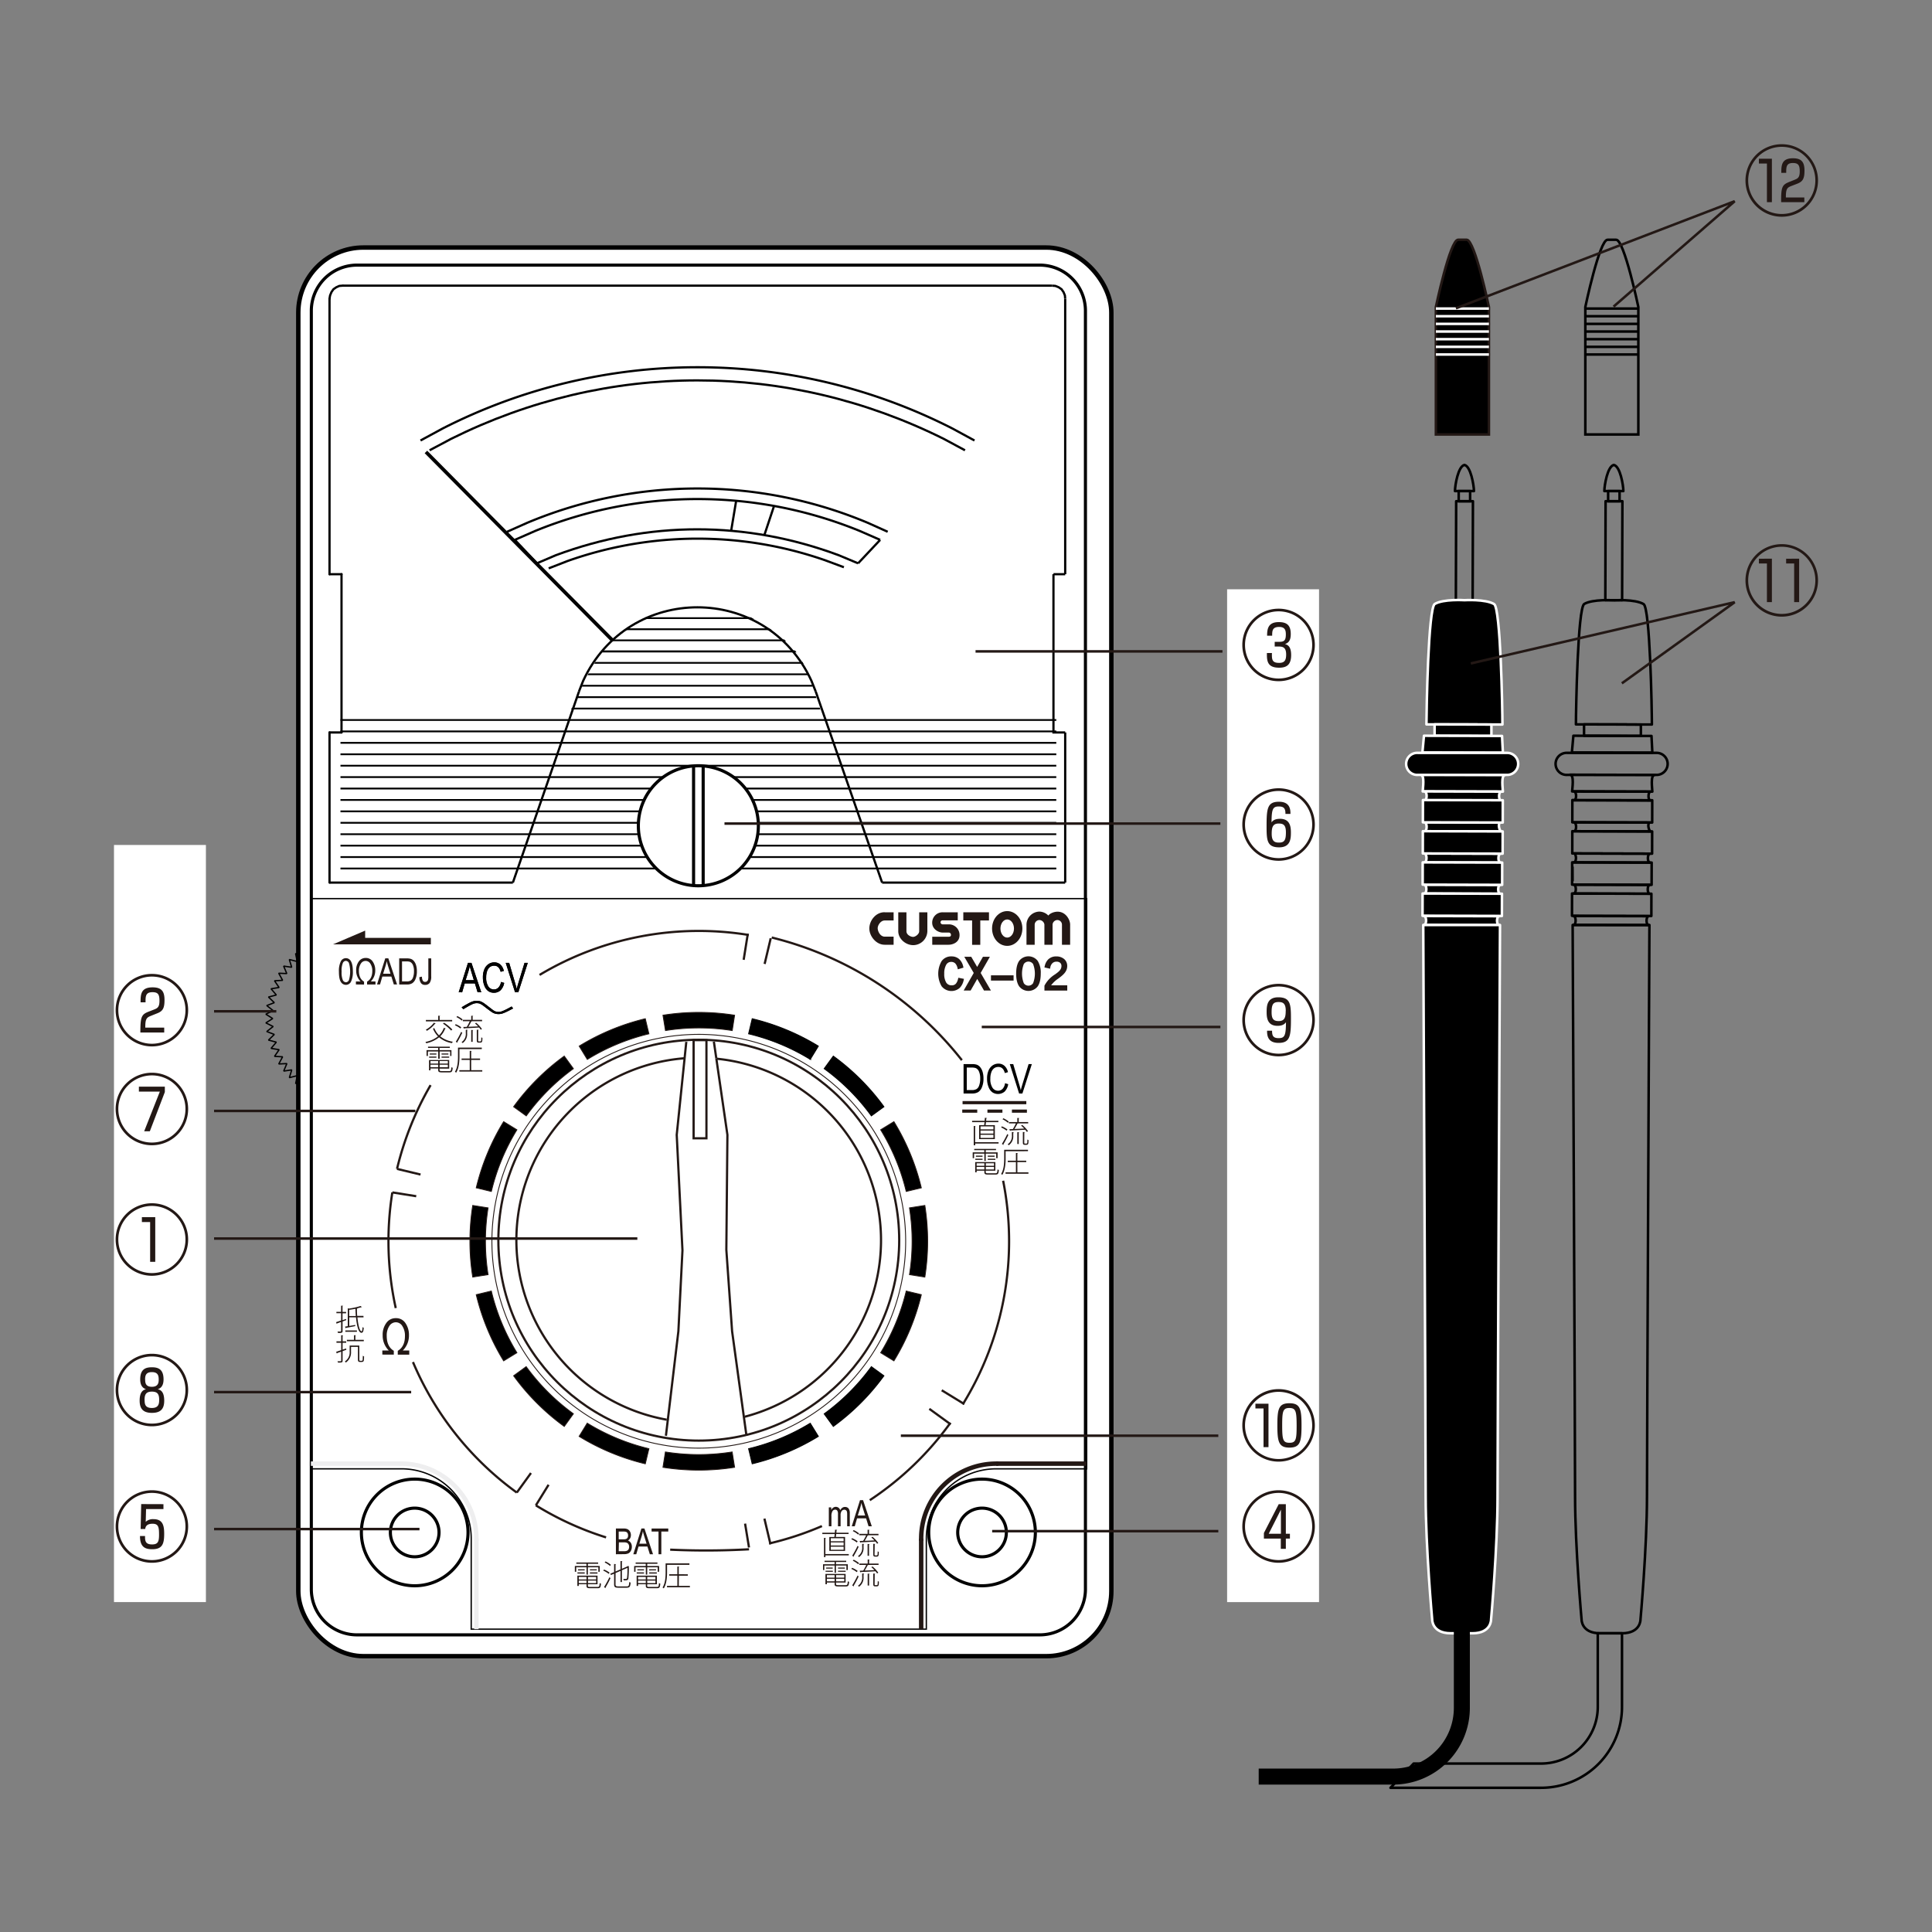 <svg id="レイヤー_1" data-name="レイヤー 1" xmlns="http://www.w3.org/2000/svg" xmlns:xlink="http://www.w3.org/1999/xlink" viewBox="0 0 1000 1000"><rect x="0" y="0" width="1000" height="1000" fill="#808080" stroke="none"/>
<defs><style>.cls-1,.cls-18,.cls-26,.cls-3,.cls-9{fill:#fff;}.cls-10,.cls-11,.cls-12,.cls-13,.cls-14,.cls-2,.cls-21,.cls-22,.cls-23,.cls-24,.cls-25,.cls-28,.cls-29,.cls-30,.cls-31,.cls-32,.cls-33,.cls-4,.cls-5,.cls-7,.cls-8{fill:none;}.cls-10,.cls-11,.cls-12,.cls-17,.cls-2,.cls-3,.cls-30,.cls-31,.cls-32,.cls-4,.cls-5,.cls-7,.cls-8,.cls-9{stroke:#000;}.cls-14,.cls-2,.cls-25{stroke-linejoin:bevel;}.cls-12,.cls-2{stroke-width:0.69px;}.cls-21,.cls-22,.cls-23,.cls-24,.cls-3{stroke-width:2.3px;}.cls-4,.cls-9{stroke-width:1.61px;}.cls-5{stroke-width:1.84px;}.cls-6{clip-path:url(#clip-path);}.cls-7{stroke-width:0.92px;}.cls-10,.cls-11,.cls-13,.cls-14,.cls-26,.cls-8{stroke-width:1.15px;}.cls-10,.cls-29,.cls-30{stroke-linecap:round;stroke-linejoin:round;}.cls-11{stroke-miterlimit:10;}.cls-12,.cls-16,.cls-17,.cls-18,.cls-20{fill-rule:evenodd;}.cls-13,.cls-14,.cls-16,.cls-21,.cls-22,.cls-25,.cls-26,.cls-27,.cls-33{stroke:#231815;}.cls-13,.cls-15,.cls-16,.cls-17,.cls-21,.cls-22,.cls-23,.cls-24{stroke-miterlimit:22.93;}.cls-14,.cls-21,.cls-23{stroke-linecap:square;}.cls-15,.cls-19,.cls-20{fill:#231815;}.cls-15,.cls-28,.cls-29{stroke:#fff;}.cls-15{stroke-width:1px;}.cls-16,.cls-17,.cls-25{stroke-width:0.46px;}.cls-23,.cls-24{stroke:#eeeeef;}.cls-27,.cls-28,.cls-29,.cls-30,.cls-31,.cls-33{stroke-width:1.31px;}.cls-32{stroke-width:8.29px;}</style><clipPath id="clip-path"><path class="cls-1" d="M425.51,369.78C415.58,342.22,418,334.22,381,315.5l-42,1.43c-27.92,14.32-32.45,26.48-44.56,52.85H176.23v83.78h370.5V369.78Z"/></clipPath></defs><polygon class="cls-2" points="222.7 527.2 226.25 524.95 222.5 523.07 225.81 520.47 221.88 518.98 224.9 516.05 220.83 514.97 223.54 511.75 219.39 511.11 221.77 507.63 217.57 507.39 219.58 503.69 215.38 503.9 217.01 500.01 212.85 500.63 214.09 496.61 210 497.64 210.83 493.52 206.88 494.95 207.28 490.77 203.49 492.6 203.47 488.38 199.89 490.59 199.43 486.4 196.09 488.95 195.22 484.85 192.16 487.72 190.87 483.73 188.12 486.9 186.44 483.05 184 486.48 181.93 482.82 179.86 486.48 177.44 483.05 175.74 486.9 172.99 483.73 171.69 487.73 168.61 484.85 167.74 488.97 164.39 486.42 163.94 490.6 160.36 488.41 160.34 492.62 156.56 490.79 156.95 494.98 153.01 493.54 153.82 497.67 149.75 496.64 150.98 500.66 146.81 500.05 148.44 503.92 144.26 503.74 146.28 507.41 142.08 507.65 144.45 511.12 140.3 511.79 143.03 515 138.96 516.07 141.99 518.98 138.06 520.48 141.38 523.07 137.61 524.95 141.16 527.2 137.61 529.44 141.38 531.33 138.06 533.92 141.99 535.42 138.96 538.34 143.03 539.42 140.3 542.64 144.47 543.31 142.09 546.77 146.28 547 144.28 550.71 148.48 550.51 146.84 554.39 151.01 553.77 149.78 557.79 153.85 556.76 153.04 560.88 156.99 559.45 156.58 563.63 160.37 561.8 160.4 566.02 163.99 563.82 164.43 568 167.77 565.45 168.65 569.55 171.7 566.67 172.99 570.68 175.76 567.51 177.42 571.36 179.86 567.92 181.93 571.58 184 567.92 186.42 571.36 188.12 567.51 190.87 570.68 192.17 566.67 195.24 569.55 196.12 565.43 199.46 567.98 199.91 563.8 203.49 565.99 203.52 561.79 207.3 563.61 206.91 559.43 210.86 560.85 210.04 556.73 214.1 557.76 212.87 553.74 217.03 554.36 215.4 550.48 219.6 550.66 217.59 546.98 221.78 546.74 219.4 543.27 223.56 542.62 220.83 539.41 224.91 538.32 221.88 535.41 225.81 533.92 222.48 531.33 226.25 529.45 222.7 527.2"/><rect class="cls-3" x="154.4" y="128.12" width="420.83" height="729.11" rx="33.68"/><path class="cls-4" d="M538.21,846.2H184.74a23.63,23.63,0,0,1-23.6-23.61V160.84a23.64,23.64,0,0,1,23.6-23.61H538.21a23.64,23.64,0,0,1,23.61,23.61V822.59a23.63,23.63,0,0,1-23.61,23.61Z"/><line class="cls-5" x1="324.64" y1="339.13" x2="220.46" y2="233.92"/><path class="cls-1" d="M425.51,369.78C415.58,342.22,418,334.22,381,315.5l-42,1.43c-27.92,14.32-32.45,26.48-44.56,52.85H176.23v83.78h370.5V369.78Z"/><g class="cls-6"><line class="cls-7" x1="174.1" y1="402.23" x2="551.77" y2="402.23"/><line class="cls-7" x1="174.1" y1="408.14" x2="551.77" y2="408.14"/><line class="cls-7" x1="174.1" y1="414.06" x2="551.77" y2="414.06"/><line class="cls-7" x1="174.1" y1="419.96" x2="551.77" y2="419.96"/><line class="cls-7" x1="174.1" y1="425.88" x2="551.77" y2="425.88"/><line class="cls-7" x1="174.1" y1="431.79" x2="551.77" y2="431.79"/><line class="cls-7" x1="174.1" y1="437.7" x2="551.77" y2="437.7"/><line class="cls-7" x1="174.1" y1="443.61" x2="551.77" y2="443.61"/><line class="cls-7" x1="174.1" y1="449.53" x2="551.77" y2="449.53"/><line class="cls-7" x1="174.1" y1="354.93" x2="551.77" y2="354.93"/><line class="cls-7" x1="174.1" y1="360.84" x2="551.77" y2="360.84"/><line class="cls-7" x1="174.1" y1="366.75" x2="551.77" y2="366.75"/><line class="cls-7" x1="174.1" y1="372.66" x2="551.77" y2="372.66"/><line class="cls-7" x1="174.1" y1="337.19" x2="551.77" y2="337.19"/><line class="cls-7" x1="174.1" y1="337.19" x2="551.77" y2="337.19"/><line class="cls-7" x1="174.1" y1="331.44" x2="551.77" y2="331.44"/><line class="cls-7" x1="174.1" y1="325.69" x2="551.77" y2="325.69"/><line class="cls-7" x1="174.1" y1="319.95" x2="551.77" y2="319.95"/><line class="cls-7" x1="174.1" y1="343.1" x2="551.77" y2="343.1"/><line class="cls-7" x1="174.1" y1="349.02" x2="551.77" y2="349.02"/><line class="cls-7" x1="174.1" y1="378.57" x2="551.77" y2="378.57"/><line class="cls-7" x1="174.1" y1="384.49" x2="551.77" y2="384.49"/><line class="cls-7" x1="174.1" y1="390.41" x2="551.77" y2="390.41"/><line class="cls-7" x1="174.1" y1="396.32" x2="551.77" y2="396.32"/><line class="cls-8" x1="174.1" y1="455.61" x2="551.77" y2="455.61"/></g><path class="cls-4" d="M214.66,820.79a27.6,27.6,0,1,1,27.59-27.6,27.63,27.63,0,0,1-27.59,27.6Z"/><path class="cls-4" d="M214.66,805.79a12.59,12.59,0,1,1,12.58-12.59,12.62,12.62,0,0,1-12.58,12.59Z"/><path class="cls-4" d="M508.29,820.79a27.6,27.6,0,1,0-27.59-27.6,27.63,27.63,0,0,0,27.59,27.6Z"/><path class="cls-4" d="M508.29,805.79a12.59,12.59,0,1,0-12.58-12.59,12.61,12.61,0,0,0,12.58,12.59Z"/><path class="cls-9" d="M392.53,427.42a31.06,31.06,0,1,0-31,31.05A31.06,31.06,0,0,0,392.53,427.42Z"/><line class="cls-4" x1="363.96" y1="458.36" x2="363.96" y2="396.49"/><line class="cls-4" x1="358.99" y1="396.49" x2="358.99" y2="458.36"/><line class="cls-10" x1="170.56" y1="154.64" x2="170.56" y2="297.21"/><polyline class="cls-10" points="177.35 147.85 175.62 147.99 174.03 148.71 172.58 149.72 171.57 151.17 170.85 152.9 170.56 154.63"/><line class="cls-10" x1="170.56" y1="379.12" x2="170.56" y2="456.83"/><line class="cls-10" x1="176.77" y1="297.21" x2="176.77" y2="379.12"/><line class="cls-11" x1="170.56" y1="456.83" x2="265.47" y2="456.83"/><line class="cls-11" x1="456.58" y1="456.83" x2="551.34" y2="456.83"/><line class="cls-10" x1="176.77" y1="379.12" x2="170.56" y2="379.12"/><polyline class="cls-11" points="551.34 379.12 545.27 379.12 545.27 297.21"/><line class="cls-11" x1="551.34" y1="456.83" x2="551.34" y2="379.12"/><line class="cls-11" x1="551.34" y1="297.21" x2="551.34" y2="154.64"/><line class="cls-10" x1="170.56" y1="297.21" x2="176.77" y2="297.21"/><line class="cls-11" x1="545.27" y1="297.21" x2="551.34" y2="297.21"/><line class="cls-11" x1="544.55" y1="147.85" x2="177.35" y2="147.85"/><polyline class="cls-11" points="551.34 154.63 551.19 152.9 550.47 151.17 549.46 149.72 548.02 148.71 546.28 147.99 544.55 147.85"/><line class="cls-11" x1="265.47" y1="456.83" x2="299.7" y2="357.88"/><line class="cls-11" x1="456.58" y1="456.83" x2="422.2" y2="357.88"/><path class="cls-11" d="M504.39,228,493,221.81a290.28,290.28,0,0,0-263.92,0L217.65,228"/><path class="cls-11" d="M499.48,233.07l-11-5.92c-81-40.33-173.95-40.35-255,0l-11.12,5.92"/><path class="cls-11" d="M459.47,275.25l-10.26-4.62a227.57,227.57,0,0,0-176.38,0l-10.4,4.62"/><path class="cls-11" d="M455.57,279.44,445,274.82a221.93,221.93,0,0,0-168,0l-10.54,4.62"/><path class="cls-11" d="M444.15,291.58l-10-4.19c-48.05-17.88-98.44-17.88-146.48,0l-9.82,4.19"/><path class="cls-11" d="M436.79,293.6,427.11,290a200.94,200.94,0,0,0-133.48.43L284,294.18"/><line class="cls-11" x1="444.15" y1="291.58" x2="455.57" y2="279.44"/><line class="cls-11" x1="277.89" y1="291.58" x2="266.48" y2="279.44"/><line class="cls-11" x1="395.62" y1="276.99" x2="400.67" y2="261.82"/><line class="cls-11" x1="378.43" y1="274.82" x2="381.03" y2="259.22"/><path class="cls-11" d="M422.2,357.88,420,352.39c-23.35-50.73-94.67-50.72-118.16,0l-2.17,5.49"/><path class="cls-12" d="M160.92,465.12H562.46V760.26H515.61a36.14,36.14,0,0,0-36.14,36.14v46.84H243.9V796.4a36.12,36.12,0,0,0-36.14-36.14H160.92Z"/><path class="cls-13" d="M203.07,617.19a160.57,160.57,0,0,0,1.77,59.87"/><path class="cls-13" d="M213.75,705a160.66,160.66,0,0,0,53.74,67.55"/><path class="cls-13" d="M277.36,779.17a160.56,160.56,0,0,0,36.34,16.58"/><path class="cls-14" d="M398.67,798.77a160.27,160.27,0,0,0,26.24-8.65"/><path class="cls-13" d="M346.88,802.1a401.8,401.8,0,0,0,40.81-.19"/><path class="cls-14" d="M450.69,776.18a160.67,160.67,0,0,0,40.92-39.27"/><path class="cls-14" d="M498.61,726.44a160.61,160.61,0,0,0,20.72-114.73"/><path class="cls-14" d="M387,483.86a160.55,160.55,0,0,0-107.23,20.47"/><path class="cls-14" d="M497.51,548.3A180.4,180.4,0,0,0,400,485.39"/><path class="cls-13" d="M222.88,561.66A160.54,160.54,0,0,0,205.5,605"/><line class="cls-14" x1="395.9" y1="498.38" x2="398.79" y2="486.2"/><line class="cls-14" x1="385.01" y1="496.22" x2="386.98" y2="483.86"/><line class="cls-13" x1="217.67" y1="607.94" x2="205.5" y2="605.02"/><line class="cls-13" x1="215.44" y1="619.16" x2="203.07" y2="617.19"/><line class="cls-13" x1="274.83" y1="762.43" x2="267.49" y2="772.57"/><line class="cls-13" x1="283.94" y1="768.52" x2="277.36" y2="779.17"/><line class="cls-14" x1="487.93" y1="719.9" x2="498.61" y2="726.44"/><line class="cls-14" x1="481.48" y1="729.55" x2="491.61" y2="736.91"/><line class="cls-14" x1="395.79" y1="786.59" x2="398.67" y2="798.77"/><line class="cls-13" x1="385.65" y1="788.62" x2="387.68" y2="800.97"/><line class="cls-15" x1="464.19" y1="642.47" x2="259.19" y2="642.47"/><path class="cls-16" d="M343.16,525.48a118.12,118.12,0,0,1,37.06,0L379,533.41a110.42,110.42,0,0,0-33.9-.1l-.65.1Z"/><path class="cls-16" d="M299.8,541.47A118.4,118.4,0,0,1,334,527.29l1.87,7.81A110.33,110.33,0,0,0,304.55,548l-.56.34Z"/><path class="cls-16" d="M265.86,572.85a118.44,118.44,0,0,1,26.2-26.21l4.72,6.5a110.31,110.31,0,0,0-24,23.9l-.39.53Z"/><path class="cls-16" d="M246.51,614.82a118.23,118.23,0,0,1,14.18-34.24l6.85,4.2a110.37,110.37,0,0,0-13.07,31.28l-.16.63Z"/><path class="cls-16" d="M244.69,661a118.72,118.72,0,0,1,0-37.06l7.93,1.26a110.73,110.73,0,0,0-.1,33.9l.1.65Z"/><path class="cls-16" d="M260.69,704.37a118.35,118.35,0,0,1-14.18-34.24l7.8-1.88a110.65,110.65,0,0,0,12.89,31.36l.34.56Z"/><path class="cls-16" d="M292.06,738.31a118.44,118.44,0,0,1-26.2-26.21l6.49-4.72a110.36,110.36,0,0,0,23.91,24l.52.39Z"/><path class="cls-16" d="M334,757.66a118.42,118.42,0,0,1-34.24-14.19l4.19-6.84a110.53,110.53,0,0,0,31.29,13.06l.63.16Z"/><path class="cls-16" d="M380.22,759.47a118.72,118.72,0,0,1-37.06,0l1.25-7.93a110.48,110.48,0,0,0,33.91.1l.64-.1Z"/><path class="cls-17" d="M423.58,743.47a118.54,118.54,0,0,1-34.24,14.19l-1.87-7.81A110.48,110.48,0,0,0,418.83,737l.56-.33Z"/><path class="cls-17" d="M457.52,712.1a118.66,118.66,0,0,1-26.2,26.21l-4.73-6.5a110.8,110.8,0,0,0,24.05-23.9l.38-.53Z"/><path class="cls-16" d="M476.87,670.13a118.63,118.63,0,0,1-14.18,34.24l-6.85-4.2a110.55,110.55,0,0,0,13.07-31.29l.15-.63Z"/><path class="cls-16" d="M478.69,623.94a118.72,118.72,0,0,1,0,37.06l-7.94-1.25a110.48,110.48,0,0,0,.1-33.91l-.1-.64Z"/><path class="cls-16" d="M462.69,580.58a118.51,118.51,0,0,1,14.18,34.24l-7.81,1.87a110.45,110.45,0,0,0-12.88-31.36l-.34-.55Z"/><path class="cls-17" d="M431.32,546.64a118.66,118.66,0,0,1,26.2,26.21l-6.5,4.72a110.36,110.36,0,0,0-23.9-24.05l-.53-.38Z"/><path class="cls-17" d="M389.34,527.29a118.51,118.51,0,0,1,34.24,14.18l-4.19,6.85a110.55,110.55,0,0,0-31.29-13.07l-.63-.15Z"/><polygon class="cls-18" points="189.01 485.44 223.01 485.44 223.01 488.79 172.38 488.79 189.01 481.68 189.01 485.44"/><polygon class="cls-19" points="189.01 485.44 223.01 485.44 223.01 488.79 172.38 488.79 189.01 481.68 189.01 485.44"/><path class="cls-20" d="M523.77,574.3h7.76v1.64h-7.76Zm-4.92,0h-7.76v1.64h7.76Zm-20.79,0h7.76v1.64h-7.76Zm.16-4.39h33v1.64h-33Z"/><path d="M527.49,566l-4.82-15.22h1.78l3.25,11.05c.26.85.47,1.68.66,2.49q.28-1.24.66-2.49l3.38-11.05h1.68L529.19,566Zm-7.29-5.34,1.66.51A7.11,7.11,0,0,1,520,565a5.32,5.32,0,0,1-6.31.4,5.84,5.84,0,0,1-2-2.72,11.09,11.09,0,0,1-.79-4.4,10.16,10.16,0,0,1,.79-4.24,6,6,0,0,1,2.12-2.62,5.34,5.34,0,0,1,3-.89,4.61,4.61,0,0,1,3.1,1.13,6.07,6.07,0,0,1,1.81,3.29l-1.62.47c-.55-2.11-1.65-3.17-3.33-3.17a3.7,3.7,0,0,0-2.17.64,4.36,4.36,0,0,0-1.45,2,9.35,9.35,0,0,0-.55,3.42,8,8,0,0,0,1.11,4.68,3.4,3.4,0,0,0,2.93,1.57,3.19,3.19,0,0,0,2.32-1A5.1,5.1,0,0,0,520.2,560.65Zm-19.8,3.55h2.65a4.5,4.5,0,0,0,2.43-.53,3.29,3.29,0,0,0,1.27-1.68,10.11,10.11,0,0,0,.6-3.72,8.85,8.85,0,0,0-.62-3.63,3.43,3.43,0,0,0-1.61-1.78,5.71,5.71,0,0,0-2.11-.3H500.4ZM498.74,566V550.77h4.31a7.94,7.94,0,0,1,2.43.28,4.06,4.06,0,0,1,1.89,1.34,6.89,6.89,0,0,1,1.23,2.42,12,12,0,0,1,.45,3.49,11.1,11.1,0,0,1-.77,4.37,5.36,5.36,0,0,1-1.93,2.57,5.83,5.83,0,0,1-3.1.75Z"/><path d="M238.93,521.38c.82-.5,1.64-1,2.42-1.43s1.57-.86,2.26-1.19a7.79,7.79,0,0,1,2.13-.68,8,8,0,0,1,1.88,0,4.89,4.89,0,0,1,1.84.55,12.21,12.21,0,0,1,1.78,1.17c.52.38,1,.74,1.46,1.11.9.7,1.84,1.43,2.62,2a4.61,4.61,0,0,0,2.86.85,4.92,4.92,0,0,0,1.15-.17,9.5,9.5,0,0,0,1.34-.5c1.31-.57,2.65-1.29,3.9-2l.24-.13.79,1-.24.12c-1.29.69-2.67,1.42-4,2a12.36,12.36,0,0,1-1.57.58,6.34,6.34,0,0,1-1.58.22,6.43,6.43,0,0,1-1.79-.19,6.18,6.18,0,0,1-2-.93c-.84-.58-1.79-1.31-2.7-2l-1.43-1.1a11.53,11.53,0,0,0-1.57-1,3.43,3.43,0,0,0-1.23-.38,5.9,5.9,0,0,0-1.45,0,6.08,6.08,0,0,0-1.66.53c-.68.32-1.41.71-2.17,1.14s-1.57.92-2.38,1.41Z"/><path d="M238.93,521.38c.82-.5,1.64-1,2.42-1.43s1.57-.86,2.26-1.19a7.79,7.79,0,0,1,2.13-.68,8,8,0,0,1,1.88,0,4.89,4.89,0,0,1,1.84.55,12.21,12.21,0,0,1,1.78,1.17c.52.38,1,.74,1.46,1.11.9.7,1.84,1.43,2.62,2a4.61,4.61,0,0,0,2.86.85,4.92,4.92,0,0,0,1.15-.17,9.5,9.5,0,0,0,1.34-.5c1.31-.57,2.65-1.29,3.9-2l.24-.13.79,1-.24.12c-1.29.69-2.67,1.42-4,2a12.36,12.36,0,0,1-1.57.58,6.34,6.34,0,0,1-1.58.22,6.43,6.43,0,0,1-1.79-.19,6.18,6.18,0,0,1-2-.93c-.84-.58-1.79-1.31-2.7-2l-1.43-1.1a11.53,11.53,0,0,0-1.57-1,3.43,3.43,0,0,0-1.23-.38,5.9,5.9,0,0,0-1.45,0,6.08,6.08,0,0,0-1.66.53c-.68.32-1.41.71-2.17,1.14s-1.57.92-2.38,1.41Z"/><path d="M266.59,513.59l-4.82-15.22h1.78l3.25,11.05c.26.85.47,1.68.66,2.49q.29-1.25.66-2.49l3.38-11.05h1.68l-4.89,15.22Zm-7.29-5.34,1.66.51a7.11,7.11,0,0,1-1.91,3.83,4.88,4.88,0,0,1-3.36,1.25,5,5,0,0,1-2.95-.85,5.9,5.9,0,0,1-2-2.72,11.09,11.09,0,0,1-.79-4.4,10.21,10.21,0,0,1,.79-4.25,6,6,0,0,1,2.12-2.61,5.26,5.26,0,0,1,3-.89,4.65,4.65,0,0,1,3.1,1.12,6.14,6.14,0,0,1,1.81,3.3l-1.62.46c-.55-2.1-1.65-3.16-3.33-3.16a3.77,3.77,0,0,0-2.17.63,4.45,4.45,0,0,0-1.45,2,9.31,9.31,0,0,0-.55,3.42,8,8,0,0,0,1.11,4.68,3.4,3.4,0,0,0,2.93,1.57,3.19,3.19,0,0,0,2.32-1A5.1,5.1,0,0,0,259.3,508.25ZM241,507.34h4.27L244,503.13c-.4-1.3-.7-2.36-.87-3.17a23,23,0,0,1-.7,2.92Zm-3.57,6.25,4.8-15.22h1.79l5.08,15.22h-1.9L245.81,509h-5.27l-1.34,4.62Z"/><path d="M266.59,513.59l-4.82-15.22h1.78l3.25,11.05c.26.85.47,1.68.66,2.49q.29-1.25.66-2.49l3.38-11.05h1.68l-4.89,15.22Zm-7.29-5.34,1.66.51a7.11,7.11,0,0,1-1.91,3.83,4.88,4.88,0,0,1-3.36,1.25,5,5,0,0,1-2.95-.85,5.9,5.9,0,0,1-2-2.72,11.09,11.09,0,0,1-.79-4.4,10.21,10.21,0,0,1,.79-4.25,6,6,0,0,1,2.12-2.61,5.26,5.26,0,0,1,3-.89,4.65,4.65,0,0,1,3.1,1.12,6.14,6.14,0,0,1,1.81,3.3l-1.62.46c-.55-2.1-1.65-3.16-3.33-3.16a3.77,3.77,0,0,0-2.17.63,4.45,4.45,0,0,0-1.45,2,9.31,9.31,0,0,0-.55,3.42,8,8,0,0,0,1.11,4.68,3.4,3.4,0,0,0,2.93,1.57,3.19,3.19,0,0,0,2.32-1A5.1,5.1,0,0,0,259.3,508.25ZM241,507.34h4.27L244,503.13c-.4-1.3-.7-2.36-.87-3.17a23,23,0,0,1-.7,2.92Zm-3.57,6.25,4.8-15.22h1.79l5.08,15.22h-1.9L245.81,509h-5.27l-1.34,4.62Z"/><path class="cls-21" d="M476.8,796.4a38.82,38.82,0,0,1,38.81-38.82"/><line class="cls-22" x1="515.61" y1="757.58" x2="562.46" y2="757.58"/><line class="cls-22" x1="476.8" y1="796.4" x2="476.8" y2="843.24"/><path class="cls-23" d="M246.58,796.4a38.82,38.82,0,0,0-38.82-38.82"/><line class="cls-24" x1="207.76" y1="757.58" x2="160.92" y2="757.58"/><line class="cls-24" x1="246.58" y1="796.4" x2="246.58" y2="843.25"/><path class="cls-18" d="M468.77,642.47A107.08,107.08,0,1,0,361.69,749.55,107.08,107.08,0,0,0,468.77,642.47Z"/><path class="cls-25" d="M468.77,642.47A107.08,107.08,0,1,0,361.69,749.55,107.08,107.08,0,0,0,468.77,642.47Z"/><path class="cls-19" d="M330.93,799h3.73l-1.15-3.68c-.35-1.13-.61-2.06-.76-2.77a20.55,20.55,0,0,1-.61,2.55Zm-3.13,5.47L332,791.16h1.56L338,804.47h-1.65l-1.25-4H330.5l-1.17,4Zm-7.56-1.56H323a3.85,3.85,0,0,0,1.32-.17,1.79,1.79,0,0,0,1-.78,2.66,2.66,0,0,0,.32-1.36,2.36,2.36,0,0,0-.32-1.28,1.73,1.73,0,0,0-.82-.76,4,4,0,0,0-1.63-.24h-2.53Zm0-6.16h2.36a4.25,4.25,0,0,0,1.32-.13,1.66,1.66,0,0,0,.87-.63,2.14,2.14,0,0,0,.3-1.22,2.31,2.31,0,0,0-.28-1.21,1.41,1.41,0,0,0-.72-.65,4.88,4.88,0,0,0-1.66-.19h-2.19Zm-1.45,7.72V791.16h4.11a4.2,4.2,0,0,1,2,.39,3,3,0,0,1,1.19,1.19,3.63,3.63,0,0,1,.46,1.8,3.48,3.48,0,0,1-.39,1.66,3.33,3.33,0,0,1-1.13,1.17,3,3,0,0,1,1.48,1.19,3.65,3.65,0,0,1,.54,2,4.29,4.29,0,0,1-.5,2.12,3,3,0,0,1-1.3,1.34,5.45,5.45,0,0,1-2.27.41Z"/><polygon class="cls-19" points="340.85 804.47 340.85 792.72 337.26 792.72 337.26 791.16 345.9 791.16 345.9 792.72 342.3 792.72 342.3 804.47 340.85 804.47"/><path class="cls-19" d="M197.89,701.13V699h3.33a10.81,10.81,0,0,1-3.15-7.87,10.09,10.09,0,0,1,1.9-6.38,5.81,5.81,0,0,1,4.91-2.47,5.68,5.68,0,0,1,5,2.59,10.7,10.7,0,0,1,1.8,6.26,10.87,10.87,0,0,1-3.17,7.87h3.32v2.18h-5.95v-2c2.47-1.43,3.72-4,3.72-7.61a9,9,0,0,0-1.33-5.16,3.93,3.93,0,0,0-3.37-2,4,4,0,0,0-3.4,1.95,8.79,8.79,0,0,0-1.33,5.06c0,3.72,1.22,6.29,3.66,7.74v2Z"/><path class="cls-19" d="M444,784.42h3.8l-1.17-3.74c-.36-1.16-.63-2.1-.78-2.82a21.2,21.2,0,0,1-.62,2.59ZM440.87,790l4.27-13.52h1.58L451.24,790h-1.68l-1.27-4.1h-4.68l-1.19,4.1ZM429,790v-9.8h1.23v1.37a3,3,0,0,1,1-1.17,2.32,2.32,0,0,1,3.65,1.31,3.57,3.57,0,0,1,1.1-1.29,2.27,2.27,0,0,1,1.37-.43,2.34,2.34,0,0,1,1.84.77,4,4,0,0,1,.66,2.51V790h-1.36v-6.18a5.57,5.57,0,0,0-.15-1.49,1.29,1.29,0,0,0-.5-.66,1.25,1.25,0,0,0-.77-.25,1.74,1.74,0,0,0-1.43.7,3.56,3.56,0,0,0-.55,2.19V790h-1.36V783.6a2.9,2.9,0,0,0-.38-1.72,1.23,1.23,0,0,0-1-.49,1.66,1.66,0,0,0-1.45.76,5,5,0,0,0-.55,2.74V790Z"/><path class="cls-19" d="M217.09,505.75l1.32-.23a4.21,4.21,0,0,0,.47,2.14,1.37,1.37,0,0,0,1.17.56,1.55,1.55,0,0,0,.93-.28,1.64,1.64,0,0,0,.55-.74,6.46,6.46,0,0,0,.18-1.83v-9.31h1.48v9.22a5.77,5.77,0,0,1-.81,3.51,2.82,2.82,0,0,1-2.31,1,2.52,2.52,0,0,1-2.15-.92,5,5,0,0,1-.83-3.14m-9,2.25h2.36a4,4,0,0,0,2.16-.47,3,3,0,0,0,1.13-1.5,9.06,9.06,0,0,0,.53-3.3,7.79,7.79,0,0,0-.55-3.23,3.14,3.14,0,0,0-1.43-1.59,5.06,5.06,0,0,0-1.87-.26h-2.33Zm-1.47,1.58V496.06h3.83a7,7,0,0,1,2.16.25,3.56,3.56,0,0,1,1.68,1.19,6,6,0,0,1,1.09,2.15,10.56,10.56,0,0,1,.4,3.1,10,10,0,0,1-.68,3.89,4.69,4.69,0,0,1-1.72,2.28,5.13,5.13,0,0,1-2.76.66ZM198.31,504h3.8l-1.17-3.74c-.36-1.15-.63-2.09-.78-2.81a21.2,21.2,0,0,1-.62,2.59Zm-3.17,5.55,4.27-13.52H201l4.52,13.52h-1.68l-1.27-4.09h-4.68l-1.19,4.09Zm-10.92,0V508h2.42a7.89,7.89,0,0,1-2.29-5.72,7.39,7.39,0,0,1,1.38-4.65,4.25,4.25,0,0,1,3.57-1.8,4.17,4.17,0,0,1,3.63,1.89,7.8,7.8,0,0,1,1.3,4.56,7.9,7.9,0,0,1-2.3,5.72h2.42v1.58H190v-1.49c1.79-1,2.7-2.87,2.7-5.53a6.66,6.66,0,0,0-1-3.76,2.84,2.84,0,0,0-4.93,0,6.45,6.45,0,0,0-1,3.68c0,2.7.88,4.57,2.66,5.63v1.49Zm-7.4-6.68a10.41,10.41,0,0,0,.62,4.42,1.88,1.88,0,0,0,1.63,1.13,1.79,1.79,0,0,0,1.54-1.13,15.82,15.82,0,0,0,0-8.84,1.86,1.86,0,0,0-1.64-1.12,1.81,1.81,0,0,0-1.53,1.14A10.46,10.46,0,0,0,176.82,502.9Zm-1.4,0a11.18,11.18,0,0,1,.93-5.16,2.9,2.9,0,0,1,2.7-1.76,2.86,2.86,0,0,1,2.49,1.42c.74,1.15,1.1,3,1.1,5.5a11.57,11.57,0,0,1-.91,5.13,2.91,2.91,0,0,1-2.7,1.76,3,3,0,0,1-2.61-1.55C175.76,507.22,175.42,505.45,175.42,502.92Z"/><path class="cls-19" d="M480,482V472.2h-4.23V482c0,1.56-2,2.93-3.16,2.93s-3.44-1-3.44-2.93V472.2h-4.23V482c0,3.87,3.74,7.21,7.8,7.21A7.4,7.4,0,0,0,480,482"/><path class="cls-19" d="M531.31,478.53V489h4.24V478.53a2.48,2.48,0,0,1,2.45-2.32,2.73,2.73,0,0,1,2.58,2.32V489h4.23V478.53a2.53,2.53,0,0,1,2.54-2.32,2.4,2.4,0,0,1,2.32,2.32V489h4.23V478.53c0-2.37-2.18-6.64-6.5-6.64-1.6,0-3.84.71-4.77,2a6.74,6.74,0,0,0-4.63-2.05,6.83,6.83,0,0,0-6.69,6.69"/><polygon class="cls-19" points="511.89 472.2 498.61 472.2 498.61 476.43 503.16 476.43 503.16 489.04 507.39 489.04 507.39 476.43 511.89 476.43 511.89 472.2"/><path class="cls-19" d="M457.85,472.2h4.68v4.23h-4.68c-2,0-3.57,2.45-3.57,4s1.3,4.37,3.57,4.37h4.68V489h-4.68c-4.37,0-7.89-4.46-7.89-8.42s3.21-8.42,7.89-8.42"/><path class="cls-19" d="M487.88,482.69H491A1.14,1.14,0,0,1,492.2,484c0,.62-.45.85-1.21.85h-8.46V489H491c2,0,5.66-1.12,5.66-5a5.49,5.49,0,0,0-5.7-5.55h-3.07a1.13,1.13,0,0,1-1.07-1,1,1,0,0,1,1.07-1.07h7.84V472.2h-7.84a5.34,5.34,0,0,0-5.39,5.39c0,3.34,3.25,5.1,5.39,5.1"/><path class="cls-19" d="M521.33,485.29h0c-1.93,0-3.5-2.1-3.5-4.69s1.57-4.7,3.5-4.7,3.5,2.1,3.5,4.7-1.57,4.69-3.5,4.69m0-13.71c-4.33,0-7.84,4-7.84,9s3.51,9,7.84,9,7.85-4,7.85-9S525.66,471.58,521.33,471.58Z"/><path class="cls-19" d="M524.63,505.51v2.05H512.92v-2.72h11.71ZM544.06,510h8.35v2.73H540.6v-2.52l.07-.15a15.16,15.16,0,0,1,5.41-5.72c1.81-1.3,3.32-2.38,3.32-4.3a2.18,2.18,0,0,0-.64-1.68,2.87,2.87,0,0,0-2-.6,2.9,2.9,0,0,0-2,.76,3.83,3.83,0,0,0-1.12,2.19l-.12.7-2.93-.67.15-.65a7.06,7.06,0,0,1,1.73-3.42,5.8,5.8,0,0,1,4.35-1.63,6.11,6.11,0,0,1,4,1.37,4.63,4.63,0,0,1,1.57,3.58c0,3.07-2.32,4.8-4.69,6.57A14.51,14.51,0,0,0,544.06,510ZM529.91,499a13.72,13.72,0,0,0,0,9.88,2.88,2.88,0,0,0,4.82,0,13.72,13.72,0,0,0,0-9.88,2.9,2.9,0,0,0-4.82,0Zm-2.4,11.52c-1-1.46-1.55-3.62-1.55-6.58s.55-5.11,1.55-6.57a6.05,6.05,0,0,1,9.62,0,11.58,11.58,0,0,1,1.56,6.57c0,3-.56,5.12-1.56,6.58a6.05,6.05,0,0,1-9.62,0Zm-18.39,1.82-3.3-5.65-3.42,6h-3.6l5.21-9.09-4.9-8.38h3.6l3.07,5.26,3-5.26h3.59l-4.78,8.37,5.31,9.1h-3.61Zm-14.31-3.25a5.84,5.84,0,0,0,1.07-2.38l.16-.62,2.91.57-.16.68a8.06,8.06,0,0,1-2.05,4,6.49,6.49,0,0,1-9.37-.86,13,13,0,0,1,0-13,6,6,0,0,1,5.08-2.45,5.86,5.86,0,0,1,3.95,1.34,7.23,7.23,0,0,1,2.15,3.86l.15.62-2.93.87-.17-.68a5.21,5.21,0,0,0-1.15-2.37,3,3,0,0,0-2.23-.79,2.86,2.86,0,0,0-2.48,1.5,8.92,8.92,0,0,0-1,4.6,8.39,8.39,0,0,0,1.05,4.64A3.19,3.19,0,0,0,492.6,510,2.72,2.72,0,0,0,494.81,509.09Z"/><path class="cls-19" d="M224.79,532.11a10.6,10.6,0,0,0,2.47,3.78,10.11,10.11,0,0,0,2.47-3.88l1,.34a.32.32,0,0,1-.34.12,10.77,10.77,0,0,1-2.54,3.93,13.74,13.74,0,0,0,6.56,2.8,3.12,3.12,0,0,0-.51.72,13.85,13.85,0,0,1-6.63-3,15.72,15.72,0,0,1-6.64,3.07,3.52,3.52,0,0,0-.43-.68,15.24,15.24,0,0,0,6.51-2.89,11.8,11.8,0,0,1-2.6-4Zm.74-2.38a.29.29,0,0,1-.32.11,15.79,15.79,0,0,1-4.26,3.71,4.89,4.89,0,0,0-.54-.59,13,13,0,0,0,4.2-3.61Zm8.51-1.81v.74h-13.6v-.74h6.38v-2.19l1,.08c0,.09-.09.17-.26.18v1.93Zm-.54,5.5a22.65,22.65,0,0,0-4.23-3.61l.61-.46a22.88,22.88,0,0,1,4.25,3.54Z"/><path class="cls-19" d="M235.88,530.12a11.6,11.6,0,0,1,2.86,1.6l-.43.63a12.92,12.92,0,0,0-2.85-1.69Zm.05,9.08a54,54,0,0,0,2.78-5.12l.56.48a52.08,52.08,0,0,1-2.58,4.86.31.31,0,0,1,.06.2.31.31,0,0,1,0,.15Zm.74-13.29a12.41,12.41,0,0,1,2.79,1.74l-.42.63a11.72,11.72,0,0,0-2.79-1.83Zm5.12,8.83a5.71,5.71,0,0,1-2.34,5.17,2.23,2.23,0,0,0-.55-.51,5.06,5.06,0,0,0,2.19-4.67V533l1,.07c0,.09-.1.16-.27.19Zm-2-3.17,1.81-.06a26.37,26.37,0,0,0,1.56-2.93h-3.6v-.71h4.34v-2.12l1,.07c0,.09-.07.17-.26.19v1.86h4.89v.71H244.2l.05,0c0,.09-.14.12-.3.12a30.13,30.13,0,0,1-1.54,2.76c1.53-.05,3.31-.12,5.07-.2a19.07,19.07,0,0,0-1.62-1.53l.58-.35a15.68,15.68,0,0,1,3,3.21l-.6.4a12.76,12.76,0,0,0-.85-1.14c-2.84.18-5.84.33-7.68.41a.28.28,0,0,1-.2.21Zm4.11,7.68V533.1l1,.07c0,.09-.09.16-.26.18v5.9Zm3.59-.87c0,.58,0,.65.43.65h.55c.37,0,.56-.07.59-.5,0-.26.05-.85.07-1.63a2,2,0,0,0,.56.31c0,1.84-.06,2.45-1.16,2.45h-.75c-1,0-1-.55-1-1.45V533l1,.07c0,.09-.08.16-.26.19Z"/><path class="cls-19" d="M226.82,548v-3.77h-5.34v2.33h-.7v-3h6v-1.16h-5.23v-.65h11.28v.65h-5.32v1.16h6.15v3H233v-2.33h-5.43V548Zm.7,5.76c0,.5.2.63,1.21.63h3.8c.86,0,1-.29,1.09-2a1.94,1.94,0,0,0,.68.27c-.13,1.91-.39,2.4-1.74,2.4h-3.81c-1.52,0-1.95-.23-1.95-1.29v-.72h-4V554h-.73v-5.32H232.5v4.45h-5Zm-5.41-6.3v-.58h3.77v.58Zm.32-2.19h3.44v.57h-3.44Zm4.37,3.94h-4v1.3h4Zm-4,3.2h4v-1.32h-4Zm9-1.9v-1.3h-4.25v1.3Zm-4.25,1.9h4.25v-1.32h-4.25Zm1-7.14h3.54v.57h-3.54Zm0,2.19v-.58h3.94v.58Z"/><path class="cls-19" d="M237.81,543v3.78c0,2.49-.22,6-1.7,8.44a2.66,2.66,0,0,0-.65-.44c1.46-2.34,1.6-5.61,1.6-8v-4.54h12.32V543Zm6.08,10.93h5.74v.71H237.76v-.71h5.38v-5.31h-4.23v-.72h4.23v-4l1,.08c0,.09-.09.17-.26.19v3.73h4.6v.72h-4.6Z"/><path class="cls-19" d="M179.25,683.27l-1.93.72v4.93c0,.91-.37,1.05-2.38,1a3.17,3.17,0,0,0-.26-.72l1,0c.86,0,.87,0,.87-.31v-4.66c-.79.3-1.51.56-2.08.76a.25.25,0,0,1-.17.24l-.35-.89c.7-.21,1.62-.52,2.6-.86V679.7h-2.43V679h2.43v-3.19l1,.06c0,.11-.08.17-.26.18v3h1.85v.72h-1.85v3.55l1.81-.62Zm8.92-1.39H185c.39,4,1.21,7.2,2.13,7.2.31,0,.45-.68.52-2.2a1.74,1.74,0,0,0,.62.4c-.14,1.92-.43,2.56-1.2,2.56-1.47,0-2.39-3.51-2.82-8h-3.48v4.47l3.1-.52,0,.59c-1.77.36-3.6.72-4.78.93a.21.21,0,0,1-.17.21l-.36-.86,1.44-.23v-9.29l.5.19a38,38,0,0,0,6.13-1.35l.76.61c-.05,0-.07,0-.3,0-.6.2-1.36.4-2.19.59h.11c0,.1-.08.16-.28.19,0,1.26.06,2.53.16,3.73h3.23Zm-9.43,7.46v-.71h6v.71Zm2-8.17h3.42c-.09-1.21-.15-2.47-.18-3.74-1.05.22-2.18.4-3.24.54Z"/><path class="cls-19" d="M179.27,698.63l-1.94.72v4.94c0,.91-.38,1-2.39,1a2.88,2.88,0,0,0-.26-.7l1.17,0c.67,0,.75,0,.75-.31v-4.67l-2.08.73a.27.27,0,0,1-.17.25l-.37-.91c.72-.21,1.62-.52,2.62-.85V695h-2.45v-.72h2.45v-3.19l1,.08c0,.11-.08.16-.27.18v2.93h1.86V695h-1.86v3.57l1.81-.61ZM186,703.5c0,.77.06.85.49.85h.6c.45,0,.6-.14.64-.63,0-.31.05-1,.07-2a1.88,1.88,0,0,0,.64.34c-.05,2.34-.06,2.89-1.29,2.89h-.79c-1.09,0-1.09-.54-1.09-1.62v-6.18h-3.57v2.44a6.38,6.38,0,0,1-2.72,5.68,2.1,2.1,0,0,0-.49-.58,5.55,5.55,0,0,0,2.49-5.1v-3.15h5Zm2.3-10v.72h-8.75v-.72h3.68v-2.42l1,.07c0,.11-.09.18-.28.2v2.15Z"/><path class="cls-19" d="M303.58,815v-3.77h-5.33v2.33h-.71v-3h6V809.4h-5.23v-.65h11.29v.65h-5.32v1.16h6.14v3h-.72v-2.33h-5.42V815Zm.71,5.77c0,.5.19.62,1.21.62h3.8c.85,0,1-.29,1.09-2a1.91,1.91,0,0,0,.67.28c-.12,1.9-.38,2.39-1.73,2.39h-3.82c-1.52,0-1.94-.23-1.94-1.28V820h-4v.87h-.73v-5.32h10.44V820h-5Zm-5.41-6.3v-.59h3.77v.59Zm.32-2.19h3.43v.56H299.2Zm4.37,3.93h-4v1.31h4Zm-4,3.21h4v-1.32h-4Zm9-1.9v-1.31h-4.24v1.31Zm-4.24,1.9h4.24v-1.32h-4.24Zm1-7.14h3.54v.56h-3.54Zm0,2.19v-.59h3.94v.59Z"/><path class="cls-19" d="M312.65,812.39a11.8,11.8,0,0,1,2.86,1.61l-.43.63a12.19,12.19,0,0,0-2.85-1.69Zm0,9.09a52.88,52.88,0,0,0,2.79-5.12l.55.47a47.66,47.66,0,0,1-2.57,4.86.39.39,0,0,1,.06.2.27.27,0,0,1,0,.15Zm.75-13.29a12.06,12.06,0,0,1,2.79,1.73l-.43.63a11.71,11.71,0,0,0-2.79-1.82Zm5.2,11.84c0,.85.23,1.08,1.39,1.08h4.46c1,0,1.14-.46,1.26-2.29a2,2,0,0,0,.69.31c-.14,2-.42,2.67-2,2.67h-4.4c-1.64,0-2.14-.34-2.14-1.78v-5.48c-1.17.5-1.4.59-1.63.68l-.32-.66,1.95-.84v-4.2l1,.08c0,.09-.09.15-.27.17v3.64l2.57-1.12V808l1,.08c0,.09-.09.15-.27.18V812l2.85-1.24a2.84,2.84,0,0,0,.24-.23l.63.24s-.08.11-.14.14a50.21,50.21,0,0,1-.21,6.09c-.23,1-.78,1-2.44,1a2.41,2.41,0,0,0-.21-.72c.24,0,.54,0,.78,0,.92,0,1,0,1.16-.52a34.48,34.48,0,0,0,.2-5.24l-2.86,1.25v6.08h-.71v-5.77l-2.57,1.13Z"/><path class="cls-19" d="M334.28,815v-3.77h-5.34v2.33h-.7v-3h6V809.4h-5.23v-.65h11.28v.65H335v1.16h6.15v3h-.73v-2.33H335V815Zm.7,5.77c0,.5.2.62,1.21.62H340c.86,0,1-.29,1.09-2a2,2,0,0,0,.67.28c-.12,1.9-.38,2.39-1.73,2.39h-3.81c-1.52,0-1.95-.23-1.95-1.28V820h-4v.87h-.74v-5.32H340V820h-5Zm-5.41-6.3v-.59h3.77v.59Zm.32-2.19h3.44v.56h-3.44Zm4.37,3.93h-4v1.31h4Zm-4,3.21h4v-1.32h-4Zm9-1.9v-1.31H335v1.31Zm-4.24,1.9h4.24v-1.32H335Zm1-7.14h3.54v.56H336Zm0,2.19v-.59h3.94v.59Z"/><path class="cls-19" d="M345.27,809.94v3.78c0,2.48-.21,6-1.7,8.43a3.12,3.12,0,0,0-.64-.43c1.45-2.34,1.59-5.61,1.59-8V809.2h12.32v.74Zm6.08,10.92h5.74v.72H345.23v-.72h5.37v-5.3h-4.23v-.72h4.23v-4l1,.08c0,.09-.09.16-.27.18v3.74H356v.72h-4.6Z"/><path class="cls-19" d="M429.26,795.56h2.6c.08-.44.14-1,.2-1.53h-6.43v-.71h6.49c.06-.56.09-1.12.12-1.57l1.08.13c0,.11-.16.17-.32.19,0,.36-.07.79-.11,1.25h6.34V794h-6.42c-.06.53-.12,1.07-.2,1.53h4.79v7.22h-8.14Zm10.07,8.81v.71h-12.1v.9h-.73V796l1,.08c0,.09-.09.15-.28.18v8.12Zm-2.67-6.62v-1.56H430v1.56Zm0,2.19v-1.58H430v1.58Zm0,2.21v-1.59H430v1.59Z"/><path class="cls-19" d="M441.05,796.16a12.22,12.22,0,0,1,2.87,1.61l-.44.63a12.31,12.31,0,0,0-2.84-1.69Zm.05,9.09a55.24,55.24,0,0,0,2.78-5.12l.55.47a47.66,47.66,0,0,1-2.57,4.86.31.31,0,0,1,.06.2.32.32,0,0,1,0,.16Zm.75-13.29a12.5,12.5,0,0,1,2.79,1.73l-.44.63a11.32,11.32,0,0,0-2.79-1.82Zm5.11,8.82a5.69,5.69,0,0,1-2.34,5.17,2,2,0,0,0-.55-.5,5.08,5.08,0,0,0,2.19-4.68v-1.7l1,.08c0,.09-.09.15-.26.18Zm-2-3.17,1.81-.06a26.23,26.23,0,0,0,1.56-2.92h-3.6v-.71h4.34v-2.13l1,.08c0,.09-.08.16-.26.18v1.87h4.89v.71h-5.31c0,.09-.13.12-.28.12-.4.8-1,1.9-1.55,2.76,1.53,0,3.31-.12,5.07-.2a20.81,20.81,0,0,0-1.62-1.53l.58-.35a15.46,15.46,0,0,1,3,3.22l-.6.4a10.41,10.41,0,0,0-.85-1.14c-2.84.17-5.84.32-7.68.4a.32.32,0,0,1-.2.22Zm4.11,7.68v-6.14l1,.06c0,.09-.09.17-.26.18v5.9Zm3.59-.87c0,.58,0,.66.43.66h.55c.36,0,.57-.08.59-.51,0-.26.05-.84.07-1.62a2.32,2.32,0,0,0,.56.31c0,1.84-.06,2.45-1.16,2.45H453c-1,0-1-.56-1-1.46v-5.18l1,.08c0,.09-.07.15-.25.18Z"/><path class="cls-19" d="M432,814.08v-3.77h-5.33v2.33H426v-3h6v-1.17h-5.22v-.64H438v.64h-5.32v1.17h6.15v3h-.73v-2.33h-5.42v3.77Zm.71,5.76c0,.51.2.63,1.21.63h3.8c.86,0,1-.29,1.09-2a2.21,2.21,0,0,0,.67.28c-.12,1.9-.38,2.39-1.73,2.39h-3.82c-1.51,0-1.94-.23-1.94-1.29v-.72h-4V820h-.74v-5.32h10.44v4.44h-5Zm-5.41-6.29V813h3.77v.59Zm.32-2.2H431v.57H427.6Zm4.37,3.94h-4v1.31h4Zm-4,3.2h4v-1.31h-4Zm9-1.89v-1.31h-4.24v1.31Zm-4.24,1.89h4.24v-1.31h-4.24Zm1-7.14h3.55v.57h-3.55Zm0,2.2V813h3.95v.59Z"/><path class="cls-19" d="M441.05,811.51a12.22,12.22,0,0,1,2.87,1.6l-.44.63a12.67,12.67,0,0,0-2.84-1.68Zm.05,9.09a56.57,56.57,0,0,0,2.78-5.12l.55.47a49.88,49.88,0,0,1-2.57,4.86.31.31,0,0,1,.06.2.31.31,0,0,1,0,.15Zm.75-13.3a12.89,12.89,0,0,1,2.79,1.74l-.44.63a11.62,11.62,0,0,0-2.79-1.83Zm5.11,8.83a5.71,5.71,0,0,1-2.34,5.17,2.23,2.23,0,0,0-.55-.51,5.05,5.05,0,0,0,2.19-4.67v-1.7l1,.07c0,.09-.09.16-.26.19ZM445,813l1.81-.06a26.37,26.37,0,0,0,1.56-2.93h-3.6v-.7h4.34v-2.13l1,.07c0,.09-.08.17-.26.19v1.87h4.89v.7h-5.35l0,0c0,.09-.13.12-.28.12-.4.8-1,1.9-1.55,2.76,1.53,0,3.31-.12,5.07-.2a19.07,19.07,0,0,0-1.62-1.53l.58-.35a15.68,15.68,0,0,1,3,3.21l-.6.4a11.47,11.47,0,0,0-.85-1.13c-2.84.17-5.84.32-7.68.4a.28.28,0,0,1-.2.21Zm4.11,7.68v-6.15l1,.07c0,.09-.09.16-.26.18v5.9Zm3.59-.87c0,.58,0,.65.43.65h.55c.36,0,.57-.07.59-.5,0-.26.05-.85.07-1.62a2,2,0,0,0,.56.3c0,1.84-.06,2.45-1.16,2.45H453c-1,0-1-.55-1-1.45v-5.18l1,.07c0,.09-.07.16-.25.19Z"/><path class="cls-19" d="M506.79,582.38h2.6c.08-.45.14-1,.2-1.54h-6.43v-.7h6.49c.06-.57.09-1.12.12-1.58l1.07.14c0,.1-.15.17-.31.18,0,.37-.07.8-.11,1.26h6.34v.7h-6.42c-.06.54-.12,1.08-.2,1.54h4.79v7.21h-8.14Zm10.07,8.81v.7h-12.1v.91H504v-10l1,.08c0,.09-.09.15-.28.18v8.13Zm-2.67-6.62V583h-6.68v1.56Zm0,2.19v-1.58h-6.68v1.58Zm0,2.21v-1.6h-6.68V589Z"/><path class="cls-19" d="M518.58,583a12.22,12.22,0,0,1,2.87,1.61l-.44.63a12.68,12.68,0,0,0-2.84-1.69Zm0,9.09a51.71,51.71,0,0,0,2.79-5.12l.55.48a48.51,48.51,0,0,1-2.57,4.85.42.42,0,0,1,.06.21.48.48,0,0,1,0,.15Zm.76-13.29a13.28,13.28,0,0,1,2.79,1.73l-.44.63a11.51,11.51,0,0,0-2.79-1.82Zm5.11,8.83a5.68,5.68,0,0,1-2.34,5.16,2.39,2.39,0,0,0-.55-.5,5.06,5.06,0,0,0,2.19-4.67v-1.7l1,.07c0,.09-.09.15-.26.19Zm-2-3.17,1.81-.06a26.37,26.37,0,0,0,1.56-2.93h-3.6v-.71h4.34v-2.12l1,.07c0,.09-.08.17-.26.19v1.86h4.89v.71H526.9l0,0c0,.09-.13.12-.28.12-.4.8-1,1.9-1.55,2.76,1.53-.05,3.3-.12,5.07-.2a17.75,17.75,0,0,0-1.63-1.53l.59-.36a16,16,0,0,1,3,3.22l-.6.4a11.34,11.34,0,0,0-.86-1.14c-2.83.17-5.83.33-7.67.4a.28.28,0,0,1-.2.22Zm4.11,7.68V586l1,.06c0,.09-.09.17-.26.18v5.91Zm3.59-.88c0,.59,0,.66.42.66h.56c.36,0,.56-.07.59-.5,0-.26.05-.85.06-1.63a2.24,2.24,0,0,0,.57.31c0,1.84-.06,2.45-1.16,2.45h-.76c-1,0-1-.55-1-1.46v-5.17l1,.07c0,.09-.07.15-.25.19Z"/><path class="cls-19" d="M509.51,600.9v-3.78h-5.33v2.34h-.71v-3h6v-1.16h-5.22v-.64h11.28v.64h-5.32v1.16h6.15v3h-.73v-2.34h-5.42v3.78Zm.71,5.76c0,.5.2.62,1.21.62h3.8c.86,0,1-.28,1.09-2a2,2,0,0,0,.67.27c-.12,1.91-.38,2.4-1.73,2.4h-3.82c-1.51,0-1.94-.23-1.94-1.29v-.72h-4v.87h-.74v-5.32H515.2v4.45h-5Zm-5.41-6.3v-.59h3.77v.59Zm.32-2.19h3.43v.57h-3.43Zm4.37,3.94h-4v1.3h4Zm-4,3.2h4V604h-4Zm9-1.9v-1.3h-4.24v1.3Zm-4.24,1.9h4.24V604h-4.24Zm1-7.14h3.54v.57h-3.54Zm0,2.19v-.59h3.95v.59Z"/><path class="cls-19" d="M520.51,595.87v3.78c0,2.49-.22,6-1.7,8.44a2.8,2.8,0,0,0-.64-.44c1.45-2.34,1.59-5.61,1.59-8v-4.54h12.32v.74Zm6.08,10.92h5.73v.72H520.46v-.72h5.38v-5.3h-4.23v-.72h4.23v-4l1,.08c0,.09-.09.17-.26.18v3.74h4.6v.72h-4.6Z"/><circle class="cls-26" cx="361.69" cy="641.92" r="103.74"/><path class="cls-26" d="M346.07,735a94.42,94.42,0,0,1,8.38-187.26"/><path class="cls-26" d="M371,548A94.42,94.42,0,0,1,385.09,733.4"/><line class="cls-26" x1="369.5" y1="539.17" x2="370.75" y2="547.74"/><line class="cls-26" x1="355.2" y1="539.48" x2="355.23" y2="539.17"/><polyline class="cls-26" points="344.68 743.16 351.13 689.05 353.24 647.19 350.27 587.4 355.2 539.48"/><polyline class="cls-26" points="370.75 547.75 376.51 587.4 375.95 646.87 378.93 689.05 386.37 743.16"/><rect class="cls-26" x="359.01" y="538.37" width="6.64" height="50.81"/><path class="cls-27" d="M759.16,124.1H754.7c-4.17,0-11.49,34.78-11.49,34.78v66h27.45v-66s-7.31-34.78-11.5-34.78"/><line class="cls-28" x1="743.21" y1="159.71" x2="770.66" y2="159.71"/><line class="cls-28" x1="743.21" y1="163.67" x2="770.66" y2="163.67"/><line class="cls-28" x1="743.21" y1="167.64" x2="770.66" y2="167.64"/><line class="cls-28" x1="743.21" y1="171.6" x2="770.66" y2="171.6"/><line class="cls-28" x1="743.21" y1="175.56" x2="770.66" y2="175.56"/><line class="cls-28" x1="743.21" y1="179.53" x2="770.66" y2="179.53"/><line class="cls-28" x1="743.21" y1="183.49" x2="770.66" y2="183.49"/><line x1="736.58" y1="448.85" x2="736.6" y2="455.76"/><line class="cls-29" x1="736.58" y1="448.85" x2="736.6" y2="455.76"/><path class="cls-30" d="M758,240.66c-3.26.65-4.91,10.49-4.91,13.52h9.83C762.89,251.15,761.24,241.31,758,240.66Z"/><polyline class="cls-30" points="753.55 310.65 762.24 310.66 762.39 259.44 753.71 259.43 753.55 310.65"/><path d="M777.9,409.74c0-1.37-1.16-8.65,1.24-8.65q-22,0-43.91-.11c2.39,0,1.16,7.29,1.16,8.66q20.76.08,41.51.1"/><path class="cls-29" d="M777.9,409.74c0-1.37-1.16-8.65,1.24-8.65q-22,0-43.91-.11c2.39,0,1.16,7.29,1.16,8.66q20.76.08,41.51.1"/><path d="M737.29,414.25c1.56,0,1.47-4.6,0-4.61l39.77.1c-1.5,0-1.54,4.61,0,4.61l-39.73-.1"/><path class="cls-29" d="M737.29,414.25c1.56,0,1.47-4.6,0-4.61l39.77.1c-1.5,0-1.54,4.61,0,4.61l-39.73-.1"/><path d="M764.52,375l13.14,0c0-7.41-.92-60.38-4.32-62.34C768.8,310,758,310.66,758,310.66s-10.82-.71-15.36,1.94c-3.41,2-4.28,54.93-4.32,62.34l13.14,0v0h13.1"/><path class="cls-29" d="M764.52,375l13.14,0c0-7.41-.92-60.38-4.32-62.34C768.8,310,758,310.66,758,310.66s-10.82-.71-15.36,1.94c-3.41,2-4.28,54.93-4.32,62.34l13.14,0v0h13.1Z"/><polyline points="742.54 380.82 771.95 380.9 771.95 375.02 742.54 374.94"/><polyline class="cls-29" points="742.54 380.82 771.95 380.9 771.95 375.02 742.54 374.94 742.54 380.82"/><polyline points="777.9 389.57 736.24 389.47 737.04 380.82 777.45 380.92"/><polyline class="cls-29" points="777.9 389.57 736.24 389.47 737.04 380.82 777.45 380.92 777.9 389.57"/><path d="M737.29,430.26c1.55,0,1.47-4.62,0-4.62q19.82,0,39.6.1c-1.87,0-.9,3.95,0,4.61q-19.79-.08-39.57-.09"/><path class="cls-29" d="M737.29,430.26c1.55,0,1.47-4.62,0-4.62q19.82,0,39.6.1c-1.87,0-.9,3.95,0,4.61q-19.79-.08-39.57-.09"/><path d="M737.21,446.38c1.55,0,1.5-4.62,0-4.63l39.51.1c-1.49,0-1.54,4.61,0,4.63q-19.76-.06-39.49-.1"/><path class="cls-29" d="M737.21,446.38c1.55,0,1.5-4.62,0-4.63l39.51.1c-1.49,0-1.54,4.61,0,4.63q-19.76-.06-39.49-.1"/><path d="M737.15,462.49c1.55,0,1.48-4.6,0-4.6l39.44.1c-1.51,0-1.54,4.6,0,4.61q-19.69-.08-39.41-.11"/><path class="cls-29" d="M737.15,462.49c1.55,0,1.48-4.6,0-4.6l39.44.1c-1.51,0-1.54,4.6,0,4.61q-19.69-.08-39.41-.11"/><polyline points="777.82 425.74 736.48 425.63 736.51 414.1 777.84 414.2"/><polyline class="cls-29" points="777.82 425.74 736.48 425.63 736.51 414.1 777.84 414.2 777.82 425.74"/><polyline points="777.76 441.85 736.44 441.75 736.46 430.23 777.79 430.34"/><polyline class="cls-29" points="777.76 441.85 736.44 441.75 736.46 430.23 777.79 430.34 777.76 441.85"/><polyline points="777.51 457.99 736.37 457.89 736.39 446.36 777.53 446.46"/><polyline class="cls-29" points="777.51 457.99 736.37 457.89 736.39 446.36 777.53 446.46 777.51 457.99"/><polyline points="777.38 474.11 736.3 474.02 736.33 462.48 777.41 462.59"/><polyline class="cls-29" points="777.38 474.11 736.3 474.02 736.33 462.48 777.41 462.59 777.38 474.11"/><path d="M737,478.73c1.57,0,1.5-4.59,0-4.61l39,.1c-1.5,0-1.55,4.61,0,4.61l-38.94-.1"/><path class="cls-29" d="M737,478.73c1.57,0,1.5-4.59,0-4.61l39,.1c-1.5,0-1.55,4.61,0,4.61l-38.94-.1"/><rect class="cls-30" x="755.02" y="254.18" width="5.91" height="5.26"/><path d="M785.81,395.39a5.71,5.71,0,0,1-5.7,5.7H733.77a5.71,5.71,0,1,1,0-11.41h46.34a5.71,5.71,0,0,1,5.7,5.71"/><path class="cls-29" d="M785.81,395.39a5.71,5.71,0,0,1-5.7,5.7H733.77a5.71,5.71,0,1,1,0-11.41h46.34A5.71,5.71,0,0,1,785.81,395.39Z"/><path d="M736.67,478.78s1.25,269.33,1.25,295.82,3.36,63.56,3.36,63.56-.23,7.22,9.59,7.22H762.2c9.82,0,9.58-7.22,9.58-7.22s3.35-37.07,3.35-63.56,1.27-295.82,1.27-295.82"/><path class="cls-29" d="M736.67,478.78s1.25,269.33,1.25,295.82,3.36,63.56,3.36,63.56-.23,7.22,9.59,7.22H762.2c9.82,0,9.58-7.22,9.58-7.22s3.35-37.07,3.35-63.56,1.27-295.82,1.27-295.82Z"/><path class="cls-31" d="M836.52,124.1h-4.46c-4.18,0-11.5,34.78-11.5,34.78v66H848v-66S840.71,124.1,836.52,124.1Z"/><line class="cls-31" x1="820.56" y1="159.71" x2="848.03" y2="159.71"/><line class="cls-31" x1="820.56" y1="163.67" x2="848.03" y2="163.67"/><line class="cls-31" x1="820.56" y1="167.64" x2="848.03" y2="167.64"/><line class="cls-31" x1="820.56" y1="171.6" x2="848.03" y2="171.6"/><line class="cls-31" x1="820.56" y1="175.56" x2="848.03" y2="175.56"/><line class="cls-31" x1="820.56" y1="179.53" x2="848.03" y2="179.53"/><line class="cls-31" x1="820.56" y1="183.49" x2="848.03" y2="183.49"/><line class="cls-30" x1="813.93" y1="448.85" x2="813.96" y2="455.76"/><path class="cls-30" d="M835.32,240.66c-3.26.65-4.91,10.49-4.91,13.52h9.84C840.25,251.15,838.59,241.31,835.32,240.66Z"/><polyline class="cls-30" points="830.91 310.65 839.6 310.66 839.75 259.44 831.05 259.43 830.91 310.65"/><path class="cls-30" d="M855.25,409.74c0-1.37-1.15-8.65,1.24-8.65q-21.94,0-43.9-.11c2.39,0,1.15,7.29,1.15,8.66q20.76.08,41.51.1"/><path class="cls-30" d="M814.64,414.25c1.56,0,1.49-4.6,0-4.61l39.76.1c-1.5,0-1.54,4.61,0,4.61l-39.72-.1"/><path class="cls-30" d="M841.87,375l13.14,0c0-7.41-.91-60.38-4.31-62.34-4.55-2.65-15.38-1.94-15.38-1.94S824.5,310,820,312.6c-3.4,2-4.28,54.93-4.31,62.34l13.13,0v0h13.1Z"/><polyline class="cls-30" points="819.9 380.82 849.31 380.9 849.31 375.02 819.9 374.94 819.9 380.82"/><polyline class="cls-30" points="855.25 389.57 813.6 389.47 814.38 380.82 854.81 380.92 855.25 389.57"/><path class="cls-30" d="M814.64,430.26c1.56,0,1.5-4.62,0-4.62q19.8,0,39.59.1c-1.86,0-.9,3.95,0,4.61q-19.79-.08-39.58-.09"/><path class="cls-30" d="M814.57,446.38c1.57,0,1.49-4.62,0-4.63l39.51.1c-1.5,0-1.54,4.61,0,4.63q-19.75-.06-39.49-.1"/><path class="cls-30" d="M814.5,462.49c1.56,0,1.49-4.6,0-4.6L854,458c-1.5,0-1.54,4.6,0,4.61q-19.7-.08-39.42-.11"/><polyline class="cls-30" points="855.17 425.74 813.83 425.63 813.85 414.1 855.19 414.2 855.17 425.74"/><polyline class="cls-30" points="855.12 441.85 813.81 441.75 813.82 430.23 855.15 430.34 855.12 441.85"/><polyline class="cls-30" points="854.87 457.99 813.72 457.89 813.75 446.36 854.9 446.46 854.87 457.99"/><polyline class="cls-30" points="854.74 474.11 813.66 474.02 813.68 462.48 854.76 462.59 854.74 474.11"/><path class="cls-30" d="M814.39,478.73c1.58,0,1.5-4.59,0-4.61l39,.1c-1.49,0-1.55,4.61,0,4.61l-39-.1"/><rect class="cls-30" x="832.37" y="254.18" width="5.92" height="5.26"/><path class="cls-30" d="M863.17,395.39a5.71,5.71,0,0,1-5.7,5.7H811.12a5.71,5.71,0,1,1,0-11.41h46.35A5.71,5.71,0,0,1,863.17,395.39Z"/><path class="cls-30" d="M814,478.78s1.26,269.33,1.26,295.82,3.35,63.56,3.35,63.56-.22,7.22,9.6,7.22h11.31c9.83,0,9.6-7.22,9.6-7.22s3.35-37.07,3.35-63.56,1.27-295.82,1.27-295.82Z"/><path class="cls-32" d="M756.65,833.85V884a35.56,35.56,0,0,1-35.55,35.56H651.5"/><path class="cls-30" d="M719.71,925.36l12-12.55h66A29.33,29.33,0,0,0,827,883.52V845.38h12.54v38.14a41.86,41.86,0,0,1-41.84,41.84Z"/><rect class="cls-1" x="59" y="437.36" width="47.58" height="391.88"/><rect class="cls-1" x="635.15" y="305.01" width="47.58" height="524.24"/><polyline class="cls-33" points="761.3 343.39 897.87 311.69 839.47 353.69"/><polyline class="cls-33" points="753.57 159.57 897.87 104.15 835.17 158.71"/><path class="cls-19" d="M97.39,641.57A18.77,18.77,0,1,1,78.62,622.8,18.77,18.77,0,0,1,97.39,641.57Zm-36.15,0a17.38,17.38,0,1,0,17.38-17.38A17.4,17.4,0,0,0,61.24,641.57ZM80.36,630v23.12H77.71V632.54H73.44V630Z"/><path class="cls-19" d="M97.39,574a18.77,18.77,0,1,1-18.77-18.76A18.77,18.77,0,0,1,97.39,574Zm-36.15,0a17.38,17.38,0,1,0,17.38-17.38A17.4,17.4,0,0,0,61.24,574Zm24.08-11.56v2.81l-7.77,20.31H74.62L82.74,565H71.89v-2.54Z"/><path class="cls-19" d="M97.39,522.86a18.77,18.77,0,1,1-18.77-18.77A18.77,18.77,0,0,1,97.39,522.86Zm-36.15,0a17.38,17.38,0,1,0,17.38-17.38A17.4,17.4,0,0,0,61.24,522.86Zm16.91,2.93c-2.26.87-3,1.58-2.94,6.1H85v2.53H72.65c0-8.28.59-9.38,4.43-10.85l2.57-1c1.74-.67,2.89-1.19,2.89-4.51,0-3.13-.59-4.51-3.6-4.51-3.6,0-3.64,2.13-3.6,5.26H72.76c0-4,.08-7.76,6.22-7.76,4.59,0,6.17,2,6.17,6.53,0,4.32-.9,5.86-4,7Z"/><path class="cls-19" d="M97.39,719.48a18.77,18.77,0,1,1-18.77-18.77A18.77,18.77,0,0,1,97.39,719.48Zm-36.15,0A17.38,17.38,0,1,0,78.62,702.1,17.4,17.4,0,0,0,61.24,719.48ZM85,725c0,4.4-2,6.3-6.38,6.3-5,0-6.34-2.65-6.34-6.38,0-5,2.31-5.62,3.29-5.85-.91-.36-3-1.12-3-5.11,0-5.63,3.17-6.26,6.14-6.26,3.41,0,5.94,1.23,5.94,6.26,0,4-2.06,4.75-3,5.11C82.74,719.32,85,719.91,85,725Zm-10.14-.23c0,2.09.36,4,3.76,4s3.77-2.1,3.77-4.15c0-2.78-.68-4.32-3.77-4.32C75.3,720.31,74.82,722.13,74.82,724.75Zm.28-10.66c0,1.59.2,3.69,3.48,3.69s3.53-2.18,3.53-3.72c0-2-.36-3.88-3.53-3.88S75.1,712.08,75.1,714.09Z"/><path class="cls-19" d="M97.39,790.12a18.77,18.77,0,1,1-18.77-18.77A18.76,18.76,0,0,1,97.39,790.12Zm-36.15,0a17.38,17.38,0,1,0,17.38-17.39A17.4,17.4,0,0,0,61.24,790.12ZM84.6,778.55v2.54h-9l-.17,6.61a5.39,5.39,0,0,1,4-1.39c4.87,0,5.55,3.37,5.55,7.57,0,5.34-1,8-6.22,8-4,0-6.3-1.42-6.3-6.85h2.62c-.08,2.81.39,4.36,3.64,4.36,3,0,3.6-1.39,3.6-5,0-3.92-.27-5.7-3.36-5.7-3.44,0-3.68,1.94-3.81,2.73H72.8l.28-12.91Z"/><path class="cls-19" d="M680.56,528a18.77,18.77,0,1,1-18.77-18.77A18.76,18.76,0,0,1,680.56,528Zm-36.14,0a17.38,17.38,0,1,0,17.37-17.38A17.4,17.4,0,0,0,644.42,528Zm14,5.5c0,2.53.51,3.84,3.4,3.84,3.13,0,3.76-1.31,3.8-8.23-.47.63-1.46,1.86-4.35,1.86-5.19,0-5.66-4-5.66-7.09s.12-7.68,6-7.68c6.3,0,6.58,3.56,6.58,10.89,0,9.22-.4,12.71-6.42,12.71-5.07,0-6-3.13-5.93-6.3Zm7.09-10.25c0-4-1.55-4.6-3.73-4.6-2.85,0-3.6,1.31-3.6,5.31,0,3.68,1.19,4.55,3.72,4.55C664.88,528.48,665.48,526.62,665.48,523.22Z"/><path class="cls-19" d="M941,300.41a18.77,18.77,0,1,1-18.77-18.77A18.76,18.76,0,0,1,941,300.41Zm-36.14,0A17.38,17.38,0,1,0,922.23,283,17.4,17.4,0,0,0,904.86,300.41Zm26.37-11.24v22.48h-2.58v-20H924.5v-2.45Zm-14.1,0v22.48h-2.57v-20H910.4v-2.45Z"/><path class="cls-19" d="M941,93.41a18.77,18.77,0,1,1-18.77-18.77A18.76,18.76,0,0,1,941,93.41Zm-36.14,0A17.38,17.38,0,1,0,922.23,76,17.4,17.4,0,0,0,904.86,93.41Zm22.37,2.85c-2.18.83-2.9,1.47-2.86,5.94h9.55v2.45h-12c-.08-8.07.55-9,4.31-10.53l2.5-1c1.66-.67,2.81-1.1,2.81-4.39,0-3-.59-4.36-3.52-4.36-3.17,0-3.48,1.71-3.48,4.56v.55H922c0-3.84.08-7.56,6.06-7.56,4.43,0,5.94,2,5.94,6.37s-1,5.75-3.88,6.85Zm-10.1-14.09v22.48h-2.57v-20H910.4V82.17Z"/><path class="cls-19" d="M680.56,426.78A18.77,18.77,0,1,1,661.79,408,18.75,18.75,0,0,1,680.56,426.78Zm-36.14,0a17.38,17.38,0,1,0,17.37-17.38A17.4,17.4,0,0,0,644.42,426.78Zm20.93-5.51c0-2.57-.59-3.84-3.44-3.84-3.09,0-3.72,1.31-3.76,8.24.43-.63,1.43-1.86,4.36-1.86,5.18,0,5.66,4,5.66,7.08s-.12,7.69-6.06,7.69c-6.29,0-6.53-3.57-6.53-10.85,0-9.27.39-12.75,6.41-12.75,5.43,0,6,3.6,5.94,6.29Zm-7.12,10.26c0,4,1.59,4.59,3.76,4.59,2.85,0,3.6-1.31,3.6-5.31,0-3.68-1.22-4.55-3.72-4.55C658.82,426.26,658.23,428.16,658.23,431.53Z"/><path class="cls-19" d="M680.56,333.82a18.77,18.77,0,1,1-18.77-18.77A18.75,18.75,0,0,1,680.56,333.82Zm-36.14,0a17.38,17.38,0,1,0,17.37-17.39A17.39,17.39,0,0,0,644.42,333.82ZM658.35,338c-.08,3.33,0,5.11,3.72,5.11,2.69,0,3.64-1.23,3.64-4.32,0-4.15-2.13-4.15-4.35-4.15h-1.58v-2.42h1.77c2.73,0,4-.2,4-3.84,0-2.18-.47-3.88-3.48-3.88-3.56,0-3.6,2.1-3.6,4.55h-2.62c0-3.56.52-7.05,6.06-7.05,4.28,0,6.18,1.75,6.18,6.18,0,2.38-.52,4.4-3,5.19,1.23.35,3.2,1,3.2,5.7,0,5.18-2.49,6.53-6.21,6.53-6.06,0-6.41-3.4-6.33-7.6Z"/><path class="cls-19" d="M680.56,737.8A18.77,18.77,0,1,1,661.79,719,18.76,18.76,0,0,1,680.56,737.8Zm-36.14,0a17.38,17.38,0,1,0,17.37-17.38A17.4,17.4,0,0,0,644.42,737.8Zm23-11.48c5.58,0,6.25,3,6.25,11.48s-.71,11.48-6.25,11.48-6.26-3-6.26-11.48S661.79,726.32,667.38,726.32Zm-.09,2.46c-3.32,0-3.67,1.78-3.67,9,0,7.49.43,9,3.8,9s3.68-1.78,3.68-9C671.1,730.32,670.7,728.78,667.29,728.78Zm-10.76-2.22v22.49H654V729H649.8v-2.45Z"/><path class="cls-19" d="M680.56,790.12a18.77,18.77,0,1,1-18.77-18.77A18.75,18.75,0,0,1,680.56,790.12Zm-36.14,0a17.38,17.38,0,1,0,17.37-17.39A17.4,17.4,0,0,0,644.42,790.12Zm21.13-11.57v15.33h2.11v2.49h-2.11v5.31h-2.61v-5.31h-8.75v-2.89l7.68-14.93Zm-8.87,15.33H663V781.4Z"/><line class="cls-33" x1="632.74" y1="337.16" x2="504.94" y2="337.16"/><line class="cls-33" x1="631.67" y1="426.28" x2="374.99" y2="426.28"/><line class="cls-33" x1="631.67" y1="531.56" x2="508.16" y2="531.56"/><line class="cls-33" x1="630.6" y1="743.12" x2="466.28" y2="743.12"/><line class="cls-33" x1="630.6" y1="792.52" x2="513.54" y2="792.52"/><line class="cls-33" x1="110.8" y1="791.44" x2="217.12" y2="791.44"/><line class="cls-33" x1="110.8" y1="720.55" x2="212.82" y2="720.55"/><line class="cls-33" x1="110.8" y1="641.07" x2="329.89" y2="641.07"/><line class="cls-33" x1="110.8" y1="575.02" x2="214.98" y2="575.02"/><line class="cls-33" x1="110.8" y1="523.45" x2="143.02" y2="523.45"/></svg>